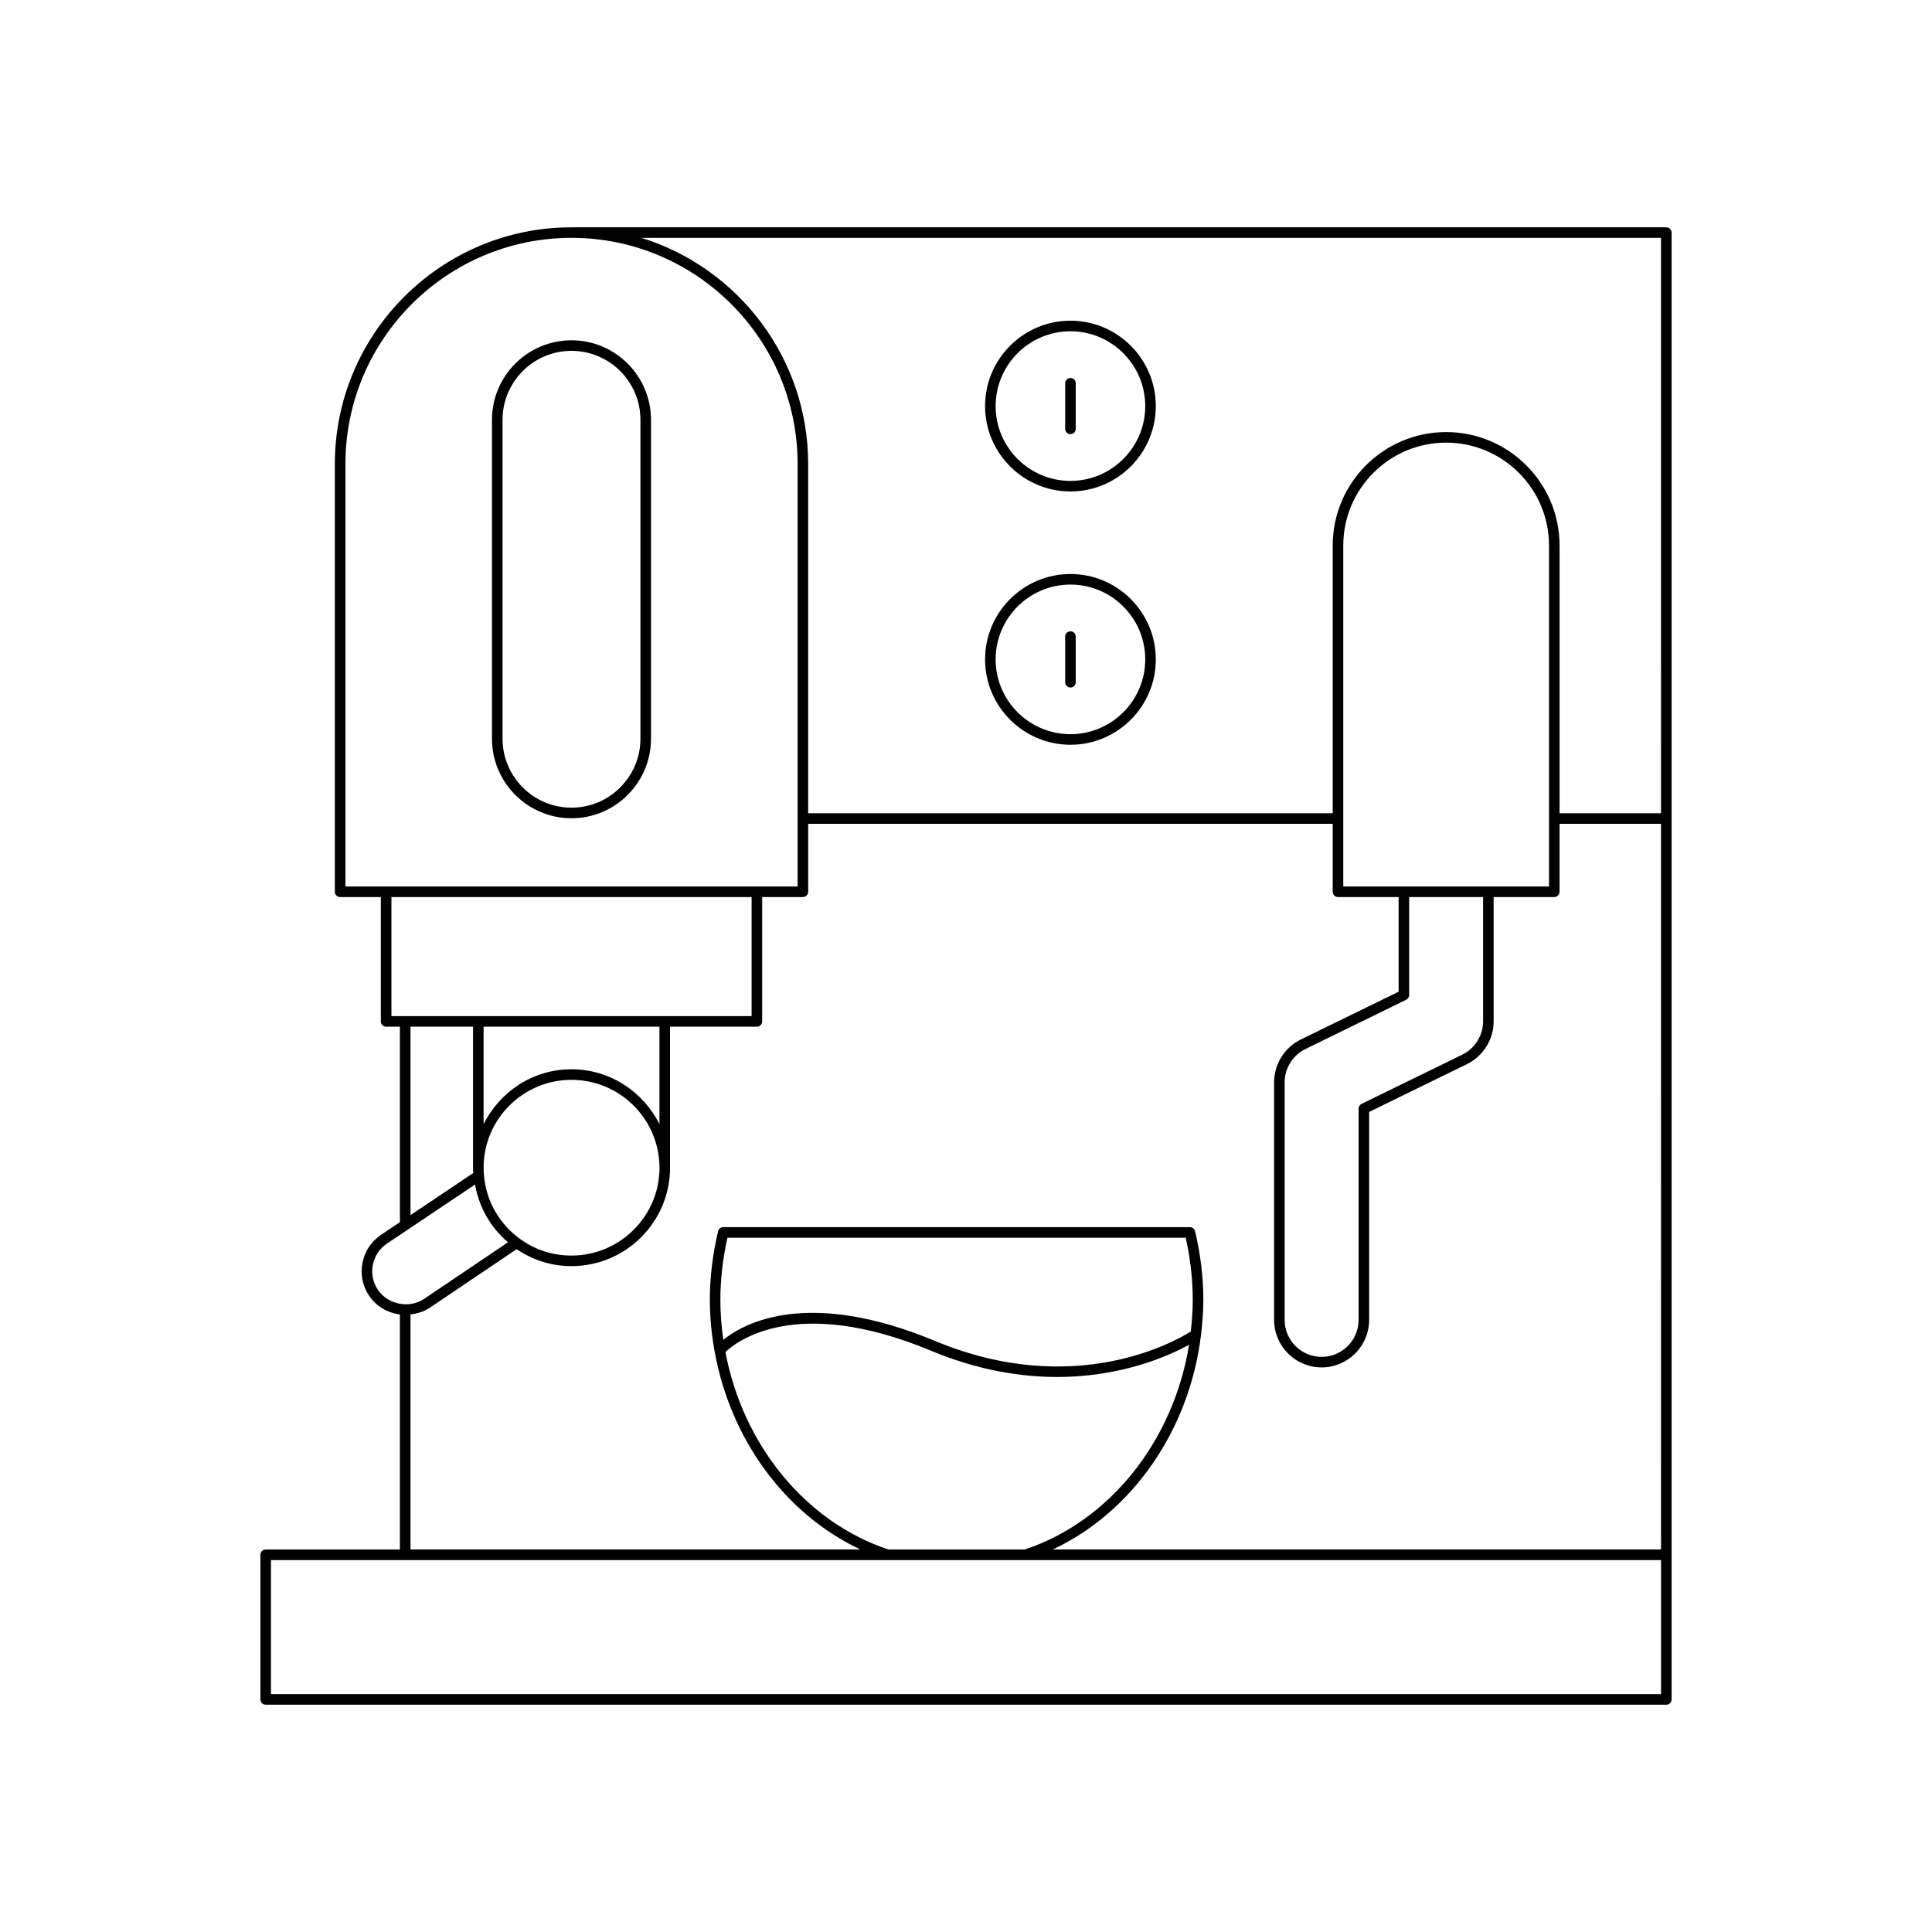 <?xml version="1.0" encoding="UTF-8"?>
<!-- Uploaded to: SVG Repo, www.svgrepo.com, Generator: SVG Repo Mixer Tools -->
<svg fill="#000000" width="800px" height="800px" version="1.1" viewBox="144 144 512 512" xmlns="http://www.w3.org/2000/svg">
 <g>
  <path d="m586.99 594.36v-388.72c0-0.773-0.629-1.398-1.398-1.398h-290.14c-34.582 0-62.715 28.133-62.715 62.715v113.38c0 0.773 0.629 1.398 1.398 1.398h10.793v32.953c0 0.773 0.629 1.398 1.398 1.398h3.652v51.809l-5.039 3.379c-2.559 1.727-4.293 4.356-4.883 7.406-0.59 3.055 0.031 6.141 1.762 8.699 1.879 2.801 4.867 4.535 8.16 4.965v62.293h-35.57c-0.77 0-1.398 0.625-1.398 1.398v38.328c0 0.773 0.629 1.398 1.398 1.398h371.18c0.773 0.008 1.402-0.621 1.402-1.395zm-351.45-215.43v-111.98c0-33.039 26.879-59.918 59.914-59.918 33.039 0 59.922 26.879 59.922 59.918v111.98zm12.191 34.352v-31.555h95.453v31.555zm47.703 16.887c12.812 0 23.238 10.363 23.328 23.125v0.176c0 0.012 0.012 0.02 0.012 0.027-0.023 12.816-10.484 23.242-23.34 23.242-5.012 0-9.758-1.551-13.73-4.488-5.445-3.973-8.891-10.09-9.453-16.781-0.047-0.625-0.102-1.301-0.102-1.98 0-0.008 0.008-0.012 0.008-0.023v-0.121c0.059-12.789 10.473-23.176 23.277-23.176zm-23.277 11.75v-25.836h46.602v25.836c-4.285-8.586-13.082-14.551-23.328-14.551-10.219 0-19 5.965-23.273 14.551zm-2.738 12.941-16.637 11.156v-49.934h16.574v37.266c0 0.035-0.012 0.07-0.012 0.109 0 0.477 0.043 0.938 0.074 1.402zm-25.281 30.949c-1.305-1.934-1.781-4.281-1.332-6.598 0.449-2.316 1.766-4.312 3.699-5.617l23.387-15.68c1.039 5.981 4.098 11.363 8.73 15.305l-22.262 15.016c-3.902 2.633-9.594 1.477-12.223-2.426zm340.05 107.15h-368.38v-35.527h368.38zm-193.44-90.996c12.348 5.141 23.629 6.949 33.379 6.949 17.316 0 29.809-5.691 34.984-8.543-4.07 25.27-20.812 46.691-43.523 54.262h-36.18c-22.129-7.379-38.566-27.906-43.164-52.328 2.793-2.672 18.539-15.305 54.504-0.34zm-55.07-2.902c-0.496-3.473-0.773-7.008-0.773-10.594 0-5.371 0.629-10.902 1.871-16.457h121.45c1.234 5.539 1.863 11.074 1.863 16.457 0 2.836-0.211 5.633-0.523 8.402-4.043 2.555-30.785 17.895-67.742 2.512-33.762-14.062-50.629-4.754-56.145-0.32zm248.51 55.57h-161.19c21.133-9.902 36.156-31.648 39.254-56.629 0.035-0.117 0.035-0.211 0.039-0.332 0.363-3.031 0.602-6.098 0.602-9.207 0-5.949-0.738-12.066-2.188-18.18-0.148-0.633-0.711-1.078-1.359-1.078h-123.68c-0.652 0-1.215 0.445-1.359 1.078-1.453 6.129-2.191 12.246-2.191 18.18 0 4.562 0.445 9.039 1.215 13.418-0.004 0.133 0.035 0.238 0.07 0.367 4.191 23.18 18.684 43.043 38.613 52.379l-119.23 0.004v-62.301c1.828-0.211 3.602-0.738 5.144-1.781l22.98-15.504c4.273 2.906 9.258 4.492 14.523 4.492 14.414 0 26.141-11.703 26.141-26.086 0-0.055-0.016-0.105-0.016-0.16v-37.211h23.027c0.77 0 1.398-0.625 1.398-1.398v-32.953h10.793c0.77 0 1.398-0.625 1.398-1.398v-18.016h139.01v18.016c0 0.773 0.629 1.398 1.398 1.398h16.062v25.086l-25.934 12.676c-4.293 2.098-7.062 6.543-7.062 11.316v62.98c0 6.945 5.652 12.594 12.594 12.594 6.941 0 12.594-5.648 12.594-12.594v-55.113l25.934-12.676c4.293-2.102 7.062-6.543 7.062-11.316v-32.953h16.066c0.77 0 1.398-0.625 1.398-1.398v-18.016h26.891zm-84.207-175.7v-90.371c0-15.031 12.23-27.258 27.258-27.258 15.035 0 27.262 12.23 27.262 27.258v90.371zm37.051 2.801v32.953c0 3.711-2.16 7.168-5.492 8.801l-26.715 13.059c-0.48 0.234-0.789 0.723-0.789 1.258v55.988c0 5.402-4.394 9.797-9.797 9.797-5.402 0-9.797-4.394-9.797-9.797v-62.98c0-3.711 2.16-7.168 5.492-8.801l26.715-13.059c0.48-0.234 0.789-0.723 0.789-1.258v-25.961zm47.156-22.215h-26.891v-70.953c0-16.574-13.484-30.059-30.062-30.059-16.574 0-30.055 13.484-30.055 30.059v70.953h-139.01v-92.562c0-28.133-18.625-51.996-44.188-59.918h270.2z"/>
  <path d="m427.68 341.37c12.477 0 22.621-10.152 22.621-22.625 0-12.477-10.145-22.625-22.621-22.625-12.477 0-22.625 10.148-22.625 22.625 0 12.473 10.152 22.625 22.625 22.625zm0-42.453c10.93 0 19.82 8.895 19.82 19.824 0 10.934-8.895 19.828-19.82 19.828-10.934 0-19.828-8.895-19.828-19.828 0-10.93 8.895-19.824 19.828-19.824z"/>
  <path d="m427.68 326.19c0.77 0 1.398-0.625 1.398-1.398v-12.094c0-0.773-0.629-1.398-1.398-1.398s-1.398 0.625-1.398 1.398v12.094c0 0.773 0.629 1.398 1.398 1.398z"/>
  <path d="m427.68 274.24c12.477 0 22.621-10.152 22.621-22.625 0-12.477-10.145-22.625-22.621-22.625-12.477 0-22.625 10.148-22.625 22.625 0 12.477 10.152 22.625 22.625 22.625zm0-42.449c10.93 0 19.82 8.895 19.82 19.824 0 10.934-8.895 19.828-19.82 19.828-10.934 0-19.828-8.895-19.828-19.828 0-10.93 8.895-19.824 19.828-19.824z"/>
  <path d="m427.68 259.06c0.77 0 1.398-0.625 1.398-1.398v-12.094c0-0.773-0.629-1.398-1.398-1.398s-1.398 0.625-1.398 1.398v12.094c0 0.773 0.629 1.398 1.398 1.398z"/>
  <path d="m295.45 234.18c-11.617 0-21.07 9.453-21.07 21.07v84.523c0 11.617 9.453 21.07 21.07 21.07s21.07-9.453 21.07-21.07v-84.527c0-11.613-9.453-21.066-21.07-21.066zm18.27 105.59c0 10.074-8.195 18.27-18.27 18.27s-18.27-8.195-18.27-18.27v-84.523c0-10.074 8.195-18.27 18.27-18.27s18.27 8.195 18.27 18.27z"/>
 </g>
</svg>